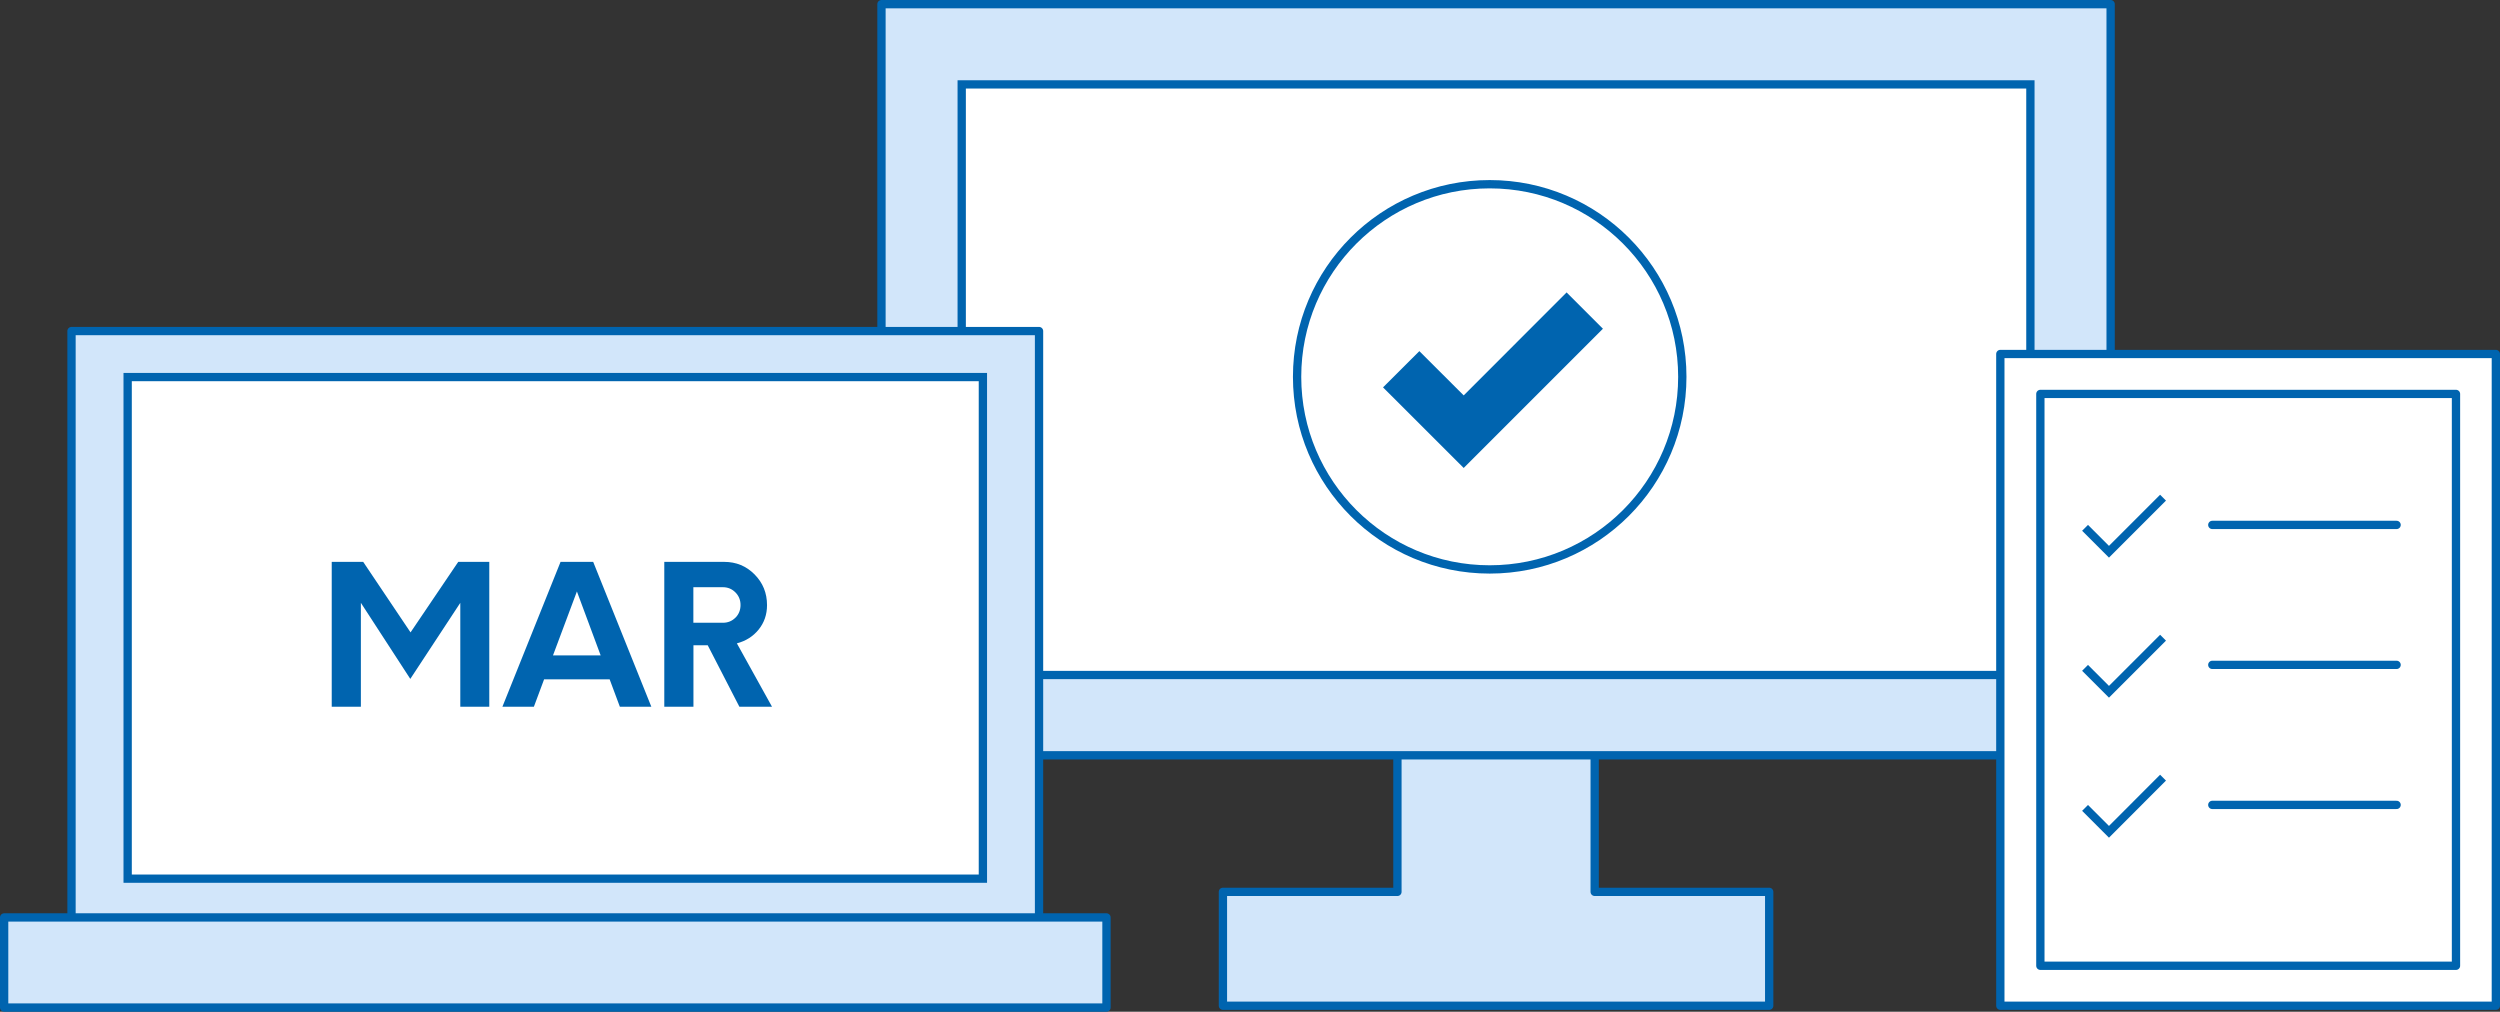 <?xml version="1.0" encoding="UTF-8"?>
<svg id="b" data-name="レイヤー 2" xmlns="http://www.w3.org/2000/svg" viewBox="0 0 301 121.81">
  <rect x="0" y="0" width="301" height="121.81" fill="#333333" stroke="none"/>
  <g id="c" data-name="over">
    <g>
      <g>
        <polyline points="168.25 91.2 168.25 107.38 147.24 107.38 147.24 121.09 213.01 121.09 213.01 107.38 192 107.38 192 91.2" fill="#d2e6fa" stroke="#0064af" stroke-linecap="round" stroke-linejoin="round"/>
        <rect x="106.13" y=".5" width="147.99" height="90.44" fill="#d2e6fa" stroke="#0064af" stroke-linecap="round" stroke-linejoin="round"/>
        <rect x="144.57" y="-18.61" width="71.11" height="128.67" transform="translate(225.85 -134.41) rotate(90)" fill="#fff" stroke="#0064af" stroke-miterlimit="10"/>
      </g>
      <g>
        <g>
          <rect x="8.61" y="39.86" width="116.49" height="71.19" fill="#d2e6fa" stroke="#0064af" stroke-linecap="round" stroke-linejoin="round"/>
          <rect x="36.67" y="24.1" width="60.39" height="102.97" transform="translate(142.44 8.73) rotate(90)" fill="#fff" stroke="#0064af" stroke-miterlimit="10"/>
          <rect x=".5" y="110.46" width="132.72" height="10.85" fill="#d2e6fa" stroke="#0064af" stroke-linecap="round" stroke-linejoin="round"/>
        </g>
        <g>
          <path d="M58.91,67.65v17.44h-3.49v-12.51l-6.02,9.16-5.95-9.16v12.51h-3.51v-17.44h3.79l5.7,8.49,5.74-8.49h3.74Z" fill="#0064af"/>
          <path d="M73.39,81.79h-7.88l-1.23,3.3h-3.79l7-17.44h3.93l7,17.44h-3.79l-1.23-3.3ZM72.32,78.91l-2.86-7.7-2.88,7.7h5.74Z" fill="#0064af"/>
          <path d="M92.95,85.09h-3.93l-3.81-7.4h-1.72v7.4h-3.51v-17.44h7.21c1.44,0,2.66.5,3.66,1.51,1,1.01,1.5,2.24,1.5,3.7,0,1.13-.34,2.11-1.01,2.94-.67.83-1.55,1.38-2.62,1.66l4.23,7.63ZM88.56,74.36c.4-.41.6-.92.6-1.52s-.21-1.11-.62-1.52c-.41-.41-.91-.62-1.5-.62h-3.56v4.28h3.56c.6,0,1.11-.21,1.51-.62Z" fill="#0064af"/>
        </g>
      </g>
      <g>
        <rect x="240.84" y="42.62" width="59.66" height="78.47" fill="#fff" stroke="#0064af" stroke-linecap="round" stroke-linejoin="round"/>
        <rect x="236.25" y="56.83" width="68.85" height="50.04" transform="translate(352.53 -188.82) rotate(90)" fill="#fff" stroke="#0064af" stroke-linecap="round" stroke-linejoin="round"/>
        <g>
          <line x1="266.36" y1="63.2" x2="288.55" y2="63.2" fill="#d2e6fa" stroke="#0064af" stroke-linecap="round" stroke-linejoin="round"/>
          <polyline points="251.04 63.55 253.92 66.43 260.43 59.92" fill="none" stroke="#0064af" stroke-miterlimit="10"/>
        </g>
        <g>
          <line x1="266.36" y1="80.05" x2="288.55" y2="80.05" fill="#d2e6fa" stroke="#0064af" stroke-linecap="round" stroke-linejoin="round"/>
          <polyline points="251.04 80.41 253.92 83.29 260.43 76.78" fill="none" stroke="#0064af" stroke-miterlimit="10"/>
        </g>
        <g>
          <line x1="266.36" y1="96.91" x2="288.55" y2="96.91" fill="#d2e6fa" stroke="#0064af" stroke-linecap="round" stroke-linejoin="round"/>
          <polyline points="251.04 97.27 253.92 100.15 260.43 93.63" fill="none" stroke="#0064af" stroke-miterlimit="10"/>
        </g>
      </g>
      <g>
        <circle cx="179.36" cy="45.37" r="23.19" fill="none" stroke="#0064af" stroke-miterlimit="10"/>
        <polygon points="176.23 57.05 165.81 46.64 170.89 41.57 176.23 46.9 188.62 34.5 193.7 39.58 176.23 57.05" fill="#0064af" stroke="#fff" stroke-miterlimit="10"/>
      </g>
    </g>
  </g>
</svg>